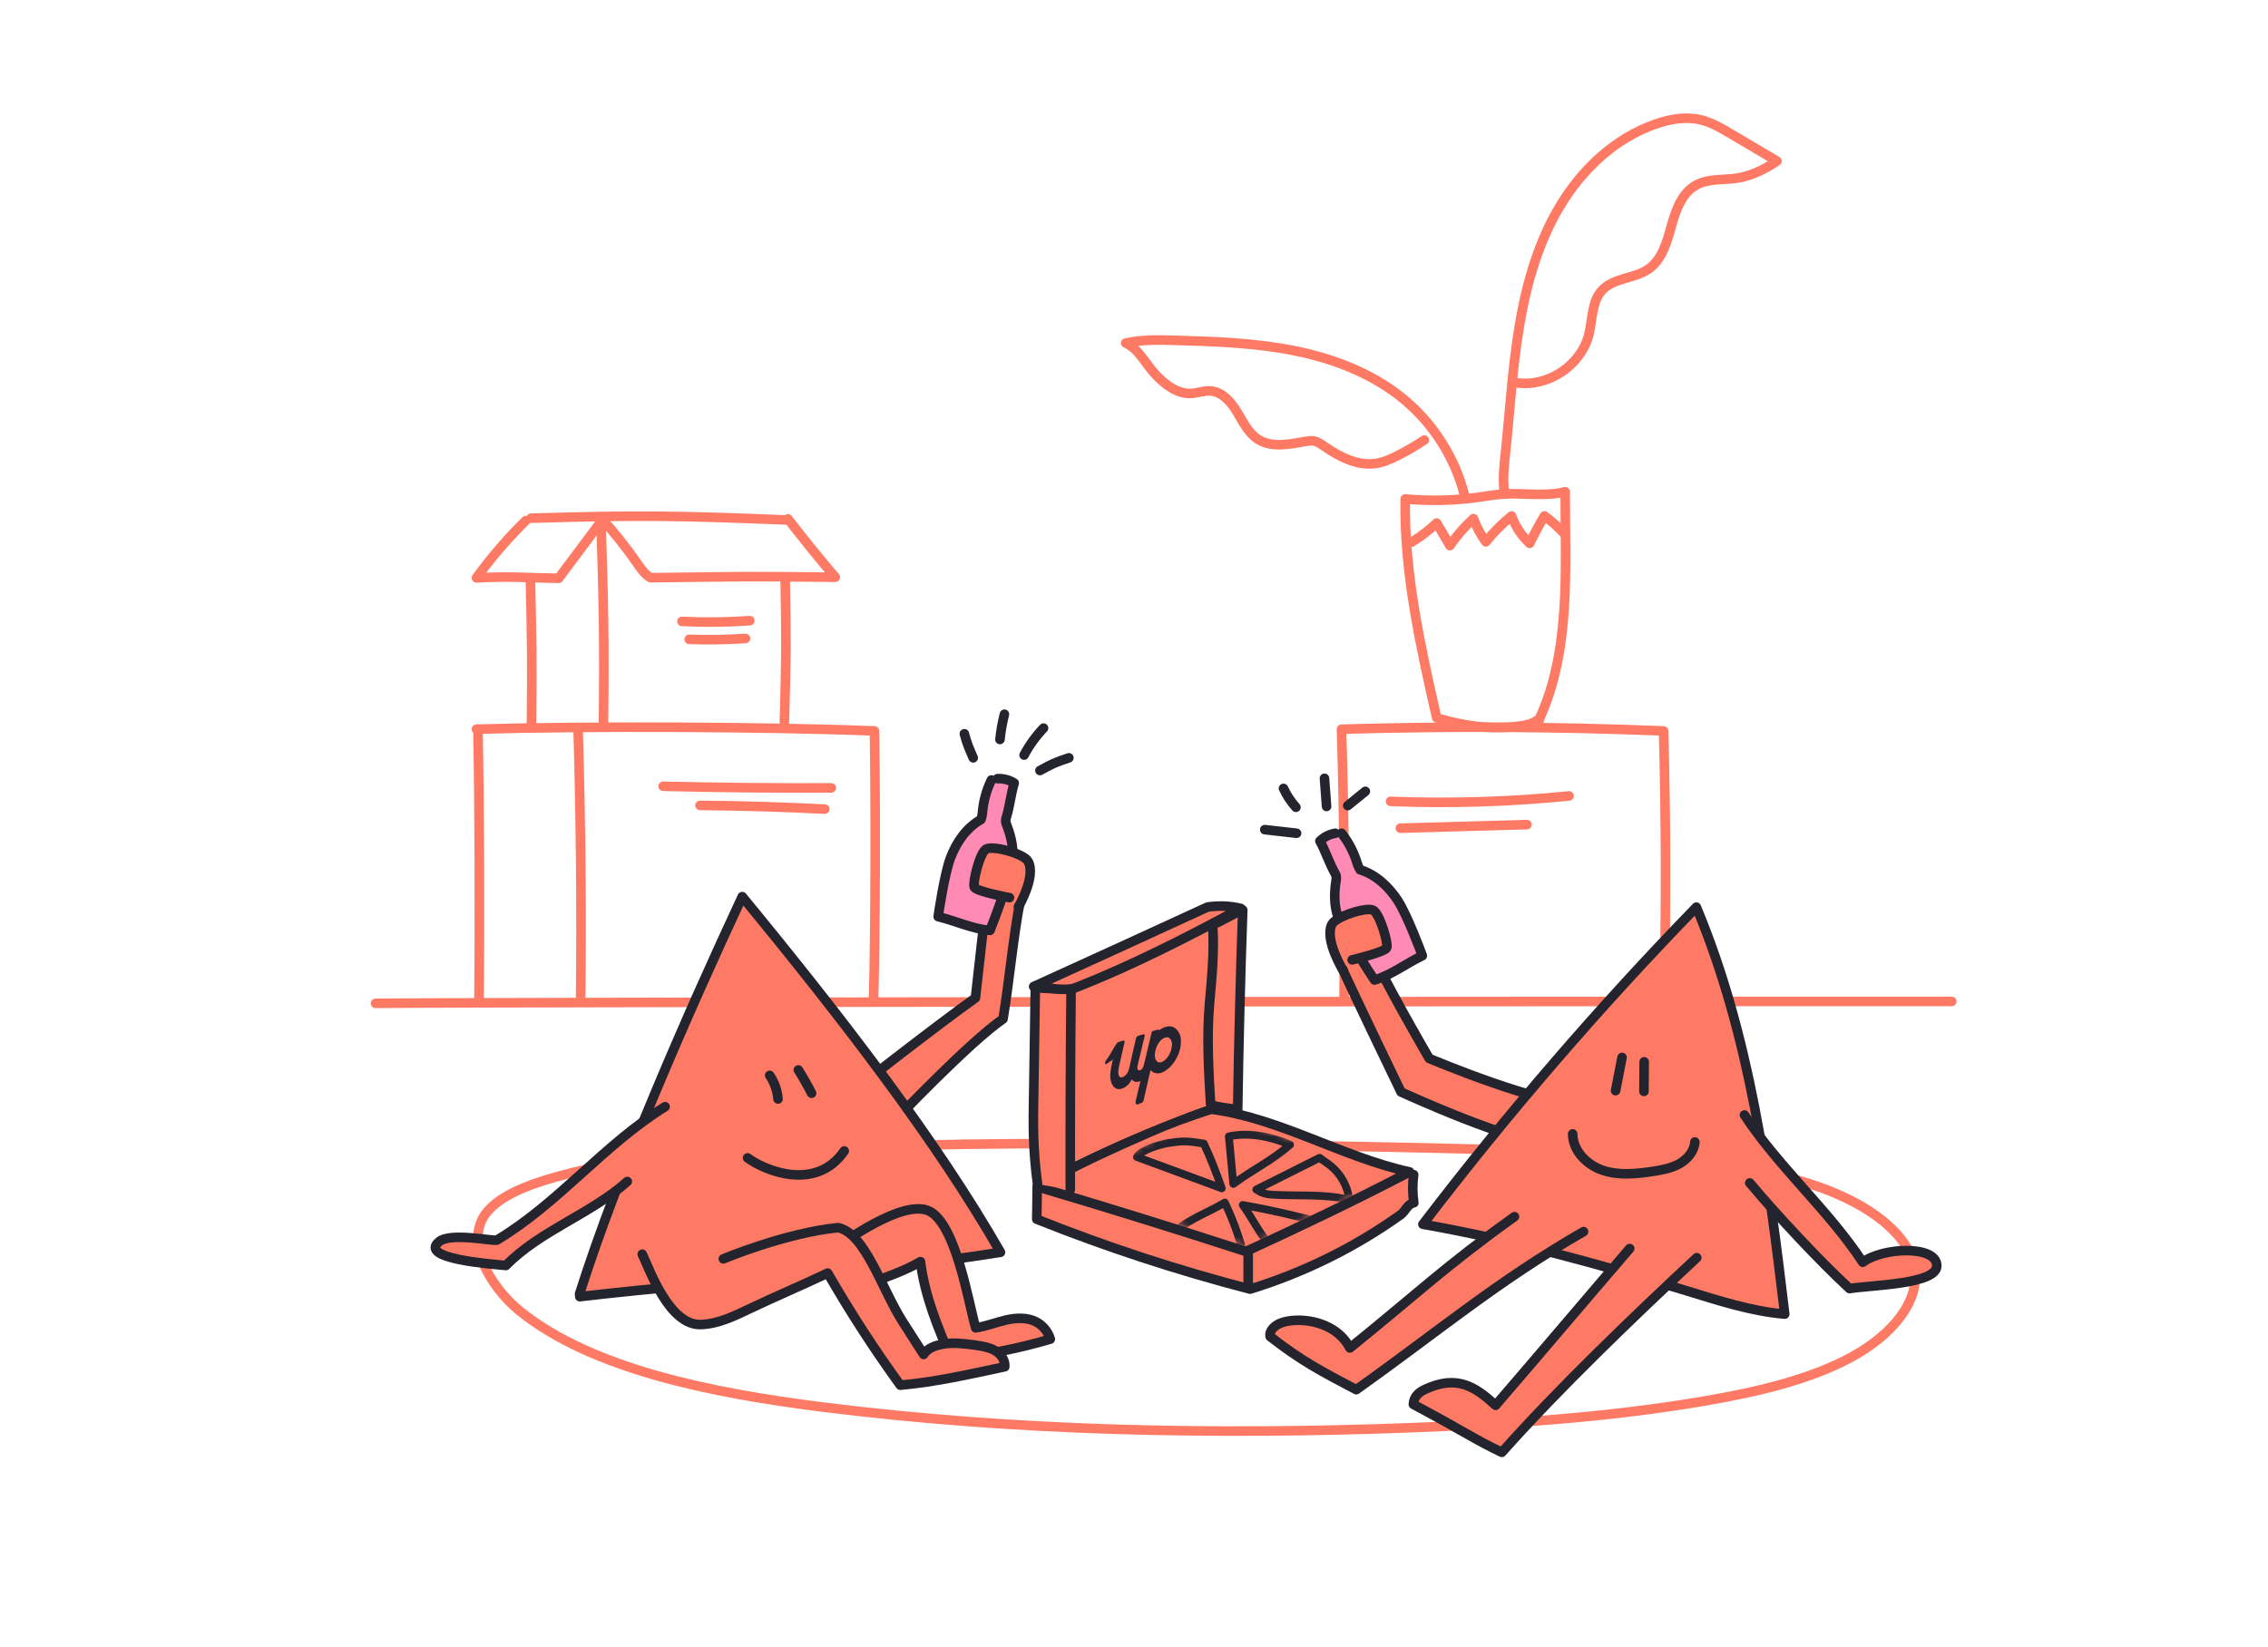 <svg width="362" height="263" viewBox="0 0 362 263" fill="none" xmlns="http://www.w3.org/2000/svg">
<g clip-path="url(#clip0_2002_691)">
<path d="M59.938 160.19C84.745 159.958 286.718 159.855 311.525 159.886" stroke="#FF7A64" stroke-width="1.527" stroke-linecap="round" stroke-linejoin="round"/>
<path d="M224.29 79.664C224.091 91.458 226.707 103.098 229.307 114.6C233.556 115.908 237.885 116.504 242.296 115.96C243.371 115.826 244.477 115.624 245.361 114.998C245.467 114.922 245.587 114.802 245.703 114.861C245.819 114.919 245.569 115.073 245.624 114.953C250.802 103.865 249.805 90.749 249.823 78.513C246.576 79.349 243.028 78.63 239.69 78.9C238.262 79.017 236.847 79.273 235.426 79.465C231.892 79.941 227.841 79.999 224.293 79.66L224.29 79.664Z" stroke="#FF7A64" stroke-width="1.527" stroke-linecap="round" stroke-linejoin="round"/>
<path d="M240.111 78.513C239.823 76.472 240.07 74.397 240.285 72.345C241.001 65.575 241.385 58.764 242.508 52.048C243.628 45.333 245.521 38.659 249.035 32.827C252.549 26.995 257.805 22.047 264.236 19.81C266.561 19.002 269.092 18.557 271.482 19.136C273.178 19.547 274.708 20.447 276.212 21.334C278.681 22.793 281.15 24.255 283.622 25.714C281.592 27.111 279.208 28.241 276.756 28.509C274.705 28.735 272.513 28.56 270.709 29.563C268.407 30.841 267.452 33.611 266.753 36.149C266.055 38.686 265.27 41.463 263.106 42.963C260.867 44.515 257.606 44.33 255.737 46.309C254.018 48.127 254.206 50.963 253.603 53.391C252.381 58.298 247.124 61.836 242.121 61.12" stroke="#FF7A64" stroke-width="1.527" stroke-linecap="round" stroke-linejoin="round"/>
<path d="M227.334 70.257C225.961 71.178 224.526 72.013 223.047 72.757C221.951 73.308 220.814 73.811 219.602 73.993C216.643 74.434 213.763 72.914 211.301 71.212C210.811 70.873 210.307 70.517 209.722 70.411C209.284 70.332 208.835 70.4 208.397 70.476C205.863 70.911 203.058 71.534 200.87 70.185C199.264 69.192 198.414 67.373 197.438 65.76C196.462 64.144 195.045 62.517 193.161 62.411C192.154 62.356 191.178 62.754 190.172 62.812C187.905 62.945 185.901 61.377 184.357 59.713C182.812 58.048 181.758 55.703 179.689 54.768C182.278 54.196 184.963 54.264 187.613 54.34C194.069 54.525 200.558 54.747 206.883 56.052C213.208 57.353 219.413 59.795 224.338 63.973C228.909 67.853 232.241 73.174 233.731 78.982" stroke="#FF7A64" stroke-width="1.527" stroke-linecap="round" stroke-linejoin="round"/>
<path d="M225.341 86.537C226.769 85.67 228.105 84.653 229.313 83.503C230.015 84.708 230.721 85.91 231.423 87.115C232.495 85.533 233.762 84.085 235.18 82.804C235.666 84.123 236.334 85.372 237.156 86.513C238.371 84.996 239.755 83.609 241.268 82.386C241.864 84.044 242.864 85.554 244.155 86.749C244.874 85.253 245.662 83.79 246.515 82.369C247.676 83.239 248.765 84.208 249.761 85.263" stroke="#FF7A64" stroke-width="1.527" stroke-linecap="round" stroke-linejoin="round"/>
<path d="M146.958 182.836C136 183.121 124.106 181.799 113.34 183.124C105.618 184.076 98.043 185.501 90.752 187.37C85.749 188.655 80.578 190.319 77.91 193.291C73.869 197.798 78.003 205.335 83.074 209.4C94.478 218.54 113.354 222.399 131.397 224.66C162.087 228.505 193.623 229.122 224.855 227.961C240.778 227.368 256.743 226.307 272.14 223.67C280.506 222.235 288.872 220.269 295.457 216.701C302.039 213.129 306.597 207.691 305.542 202.243C304.501 196.863 298.204 192.35 290.769 189.658C283.334 186.97 274.808 185.805 266.435 184.679C259.836 183.792 183.138 181.891 146.958 182.833V182.836Z" stroke="#FF7A64" stroke-width="1.527" stroke-linecap="round" stroke-linejoin="round"/>
<path d="M214.526 159.595C214.684 145.205 214.55 130.808 214.122 116.426C231.272 115.912 248.381 116.018 265.527 116.699C265.897 130.798 265.962 144.975 265.589 159.074" stroke="#FF7A64" stroke-width="1.527" stroke-linecap="round" stroke-linejoin="round"/>
<path d="M221.958 127.946C231.457 128.322 240.984 128.031 250.446 127.076" stroke="#FF7A64" stroke-width="1.527" stroke-linecap="round" stroke-linejoin="round"/>
<path d="M223.512 132.226C230.276 132.034 236.994 131.846 243.713 131.658" stroke="#FF7A64" stroke-width="1.527" stroke-linecap="round" stroke-linejoin="round"/>
<path d="M139.572 116.696C139.76 127.914 139.739 147.872 139.445 159.07" stroke="#FF7A64" stroke-width="1.527" stroke-linecap="round" stroke-linejoin="round"/>
<path d="M76.047 116.422C93.197 115.908 122.24 116.015 139.383 116.696" stroke="#FF7A64" stroke-width="1.527" stroke-linecap="round" stroke-linejoin="round"/>
<path d="M92.673 159.594C92.831 145.205 92.697 130.808 92.269 116.425" stroke="#FF7A64" stroke-width="1.527" stroke-linecap="round" stroke-linejoin="round"/>
<path d="M76.451 159.594C76.575 148.372 76.52 127.644 76.287 116.425" stroke="#FF7A64" stroke-width="1.527" stroke-linecap="round" stroke-linejoin="round"/>
<path d="M125.322 92.461C125.511 103.68 125.49 104.094 125.196 115.292" stroke="#FF7A64" stroke-width="1.527" stroke-linecap="round" stroke-linejoin="round"/>
<path d="M84.769 82.736C101.919 82.222 108.303 82.328 125.445 83.01" stroke="#FF7A64" stroke-width="1.527" stroke-linecap="round" stroke-linejoin="round"/>
<path d="M96.32 115.812C96.478 101.423 96.344 97.122 95.916 82.735" stroke="#FF7A64" stroke-width="1.527" stroke-linecap="round" stroke-linejoin="round"/>
<path d="M84.821 115.812C84.944 104.59 84.889 103.457 84.656 92.235" stroke="#FF7A64" stroke-width="1.527" stroke-linecap="round" stroke-linejoin="round"/>
<path d="M125.768 82.849C128.223 86.026 130.706 89.112 133.319 92.16C117.703 91.989 119.446 92.054 103.83 92.235C102.926 91.715 102.317 90.811 101.717 89.954C99.926 87.376 97.968 84.917 95.855 82.592" stroke="#FF7A64" stroke-width="1.527" stroke-linecap="round" stroke-linejoin="round"/>
<path d="M83.927 83.116C81.05 85.937 78.414 89.002 76.047 92.262C82.068 91.975 83.133 92.235 89.16 92.334C91.594 89.095 93.951 85.9 96.389 82.66" stroke="#FF7A64" stroke-width="1.527" stroke-linecap="round" stroke-linejoin="round"/>
<path d="M132.681 125.795C123.74 125.836 114.795 125.75 105.857 125.535" stroke="#FF7A64" stroke-width="1.527" stroke-linecap="round" stroke-linejoin="round"/>
<path d="M131.644 129.182C125.011 128.843 118.371 128.644 111.73 128.589" stroke="#FF7A64" stroke-width="1.527" stroke-linecap="round" stroke-linejoin="round"/>
<path d="M119.672 99.091C116.073 99.355 112.456 99.392 108.85 99.211" stroke="#FF7A64" stroke-width="1.527" stroke-linecap="round" stroke-linejoin="round"/>
<path d="M118.987 101.937C115.997 102.132 112.998 102.18 110.005 102.077" stroke="#FF7A64" stroke-width="1.527" stroke-linecap="round" stroke-linejoin="round"/>
<path d="M193.552 194.695C195.281 194.733 197.007 194.829 198.73 194.99" stroke="#24242F" stroke-width="1.527" stroke-linecap="round" stroke-linejoin="round"/>
<path d="M225.636 187.548C225.437 189.035 225.447 190.552 225.663 192.038C224.677 192.182 224.338 193.387 223.526 193.962C216.229 199.168 208.089 203.188 199.524 205.821C187.925 202.801 176.604 199.106 165.478 194.654C165.478 192.986 165.557 191.12 165.557 189.449" fill="#FF7A64"/>
<path d="M225.636 187.548C225.437 189.035 225.447 190.552 225.663 192.038C224.677 192.182 224.338 193.387 223.526 193.962C216.229 199.168 208.089 203.188 199.524 205.821C187.925 202.801 176.604 199.106 165.478 194.654C165.478 192.986 165.557 191.12 165.557 189.449" stroke="#24242F" stroke-width="1.527" stroke-linecap="round" stroke-linejoin="round"/>
<path d="M199.226 199.983C199.226 201.596 199.226 203.205 199.226 204.818Z" fill="#FF7A64"/>
<path d="M199.226 199.983C199.226 201.596 199.226 203.205 199.226 204.818" stroke="#24242F" stroke-width="1.527" stroke-linecap="round" stroke-linejoin="round"/>
<path d="M165.604 189.487C176.73 192.788 187.812 196.23 198.849 199.815C207.691 195.75 216.365 191.61 224.995 187.107C214.198 184.741 204.28 178.525 193.322 177.094C189.949 178.172 186.696 179.35 183.456 180.778C177.004 183.621 171.724 185.987 165.604 189.49V189.487Z" fill="#FF7A64" stroke="#24242F" stroke-width="1.527" stroke-linecap="round" stroke-linejoin="round"/>
<path d="M165.474 188.209C165.101 177.833 164.214 168.347 164.981 157.992C165.854 157.471 166.896 156.834 167.8 156.372C172.642 153.906 177.655 151.797 182.662 149.691C184.717 148.825 186.775 147.962 188.867 147.191C190.322 146.657 191.791 146.167 193.226 145.582C192.829 156.273 192.99 165.834 192.596 176.525C177.142 182.206 170.378 186.247 165.474 188.209Z" fill="#FF7A64"/>
<path d="M188.49 166.084C188.477 165.724 188.415 165.419 188.302 165.149C187.802 163.94 186.792 163.546 185.603 164.118C185.405 164.214 185.206 164.337 185.014 164.481C184.946 164.388 184.85 164.368 184.706 164.409L183.991 164.618C183.912 164.642 183.84 164.731 183.809 164.847C183.713 165.248 182.867 168.84 182.593 169.97C182.545 170.169 182.35 170.826 181.861 170.895C181.751 170.909 181.655 170.857 181.59 170.748C181.532 170.645 181.511 170.505 181.535 170.364L181.545 170.303C181.573 170.155 181.6 169.987 181.638 169.833L182.703 165.423C182.724 165.337 182.713 165.251 182.676 165.19C182.638 165.132 182.58 165.108 182.515 165.125C182.152 165.224 181.775 165.34 181.672 165.371C181.487 165.429 181.361 165.59 181.302 165.844C181.145 166.56 180.98 167.262 180.819 167.936C180.73 168.309 180.648 168.7 180.576 169.046C180.48 169.501 180.381 169.977 180.265 170.436C180.189 170.734 180.09 171.076 179.909 171.357C179.683 171.71 179.323 171.984 178.984 172.015C178.552 172.049 178.481 171.474 178.491 171.135C178.498 170.789 178.573 170.429 178.655 170.063C178.837 169.244 179.207 167.628 179.487 166.443C179.508 166.354 179.498 166.265 179.463 166.203C179.426 166.142 179.388 166.108 179.302 166.135C179.21 166.162 178.611 166.337 178.529 166.368C178.426 166.405 178.347 166.457 178.275 166.549C178.111 166.758 177.895 167.125 177.645 167.553C177.303 168.142 176.875 168.881 176.457 169.422C176.405 169.491 176.375 169.587 176.375 169.679C176.375 169.772 176.409 169.847 176.46 169.885C176.508 169.916 176.553 169.902 176.631 169.854C176.638 169.854 176.645 169.847 176.652 169.844C176.772 169.768 177.035 169.58 177.624 169.166C177.467 169.833 177.306 170.546 177.234 171.279C177.145 172.172 177.309 172.915 177.703 173.426C178.34 174.23 179.354 173.871 180.032 173.206C180.285 172.96 180.48 172.641 180.638 172.34C180.97 172.799 181.549 172.823 182.021 172.576C181.984 172.73 181.946 172.909 181.902 173.093L181.854 173.296C181.655 174.152 181.412 175.224 181.275 175.785C181.23 175.973 181.244 176.145 181.316 176.251C181.388 176.357 181.504 176.384 181.641 176.323L182.333 176.015C182.415 175.98 182.484 175.881 182.511 175.765C182.617 175.295 182.775 174.604 182.932 173.909L183.09 173.217C183.261 172.467 183.415 171.802 183.48 171.522L183.634 170.844C183.71 170.929 183.792 171.005 183.878 171.07C184.467 171.491 185.145 171.47 185.891 171.025C186.528 170.645 187.073 170.104 187.507 169.416C188.199 168.333 188.531 167.217 188.487 166.084H188.49ZM187.066 166.854C186.994 167.676 186.71 168.385 186.22 168.96C185.963 169.265 185.686 169.47 185.398 169.577C185.398 169.577 185.395 169.577 185.391 169.577C184.936 169.741 184.542 169.508 184.391 168.981C184.367 168.892 184.347 168.796 184.333 168.683C184.33 168.645 184.326 168.607 184.323 168.556V168.518C184.333 167.923 184.48 167.347 184.758 166.813C185.052 166.245 185.443 165.861 185.919 165.673C185.943 165.662 185.966 165.656 185.99 165.645C186.395 165.519 186.737 165.693 186.929 166.118C187.038 166.354 187.083 166.604 187.062 166.854H187.066Z" fill="#242430"/>
<path d="M170.833 189.929C170.81 179.22 170.851 168.515 170.96 157.81C169.001 157.906 167.204 157.865 165.252 157.677C165.152 163.492 165.08 169.275 164.981 175.094C164.947 177.107 164.913 179.121 164.964 181.134C165.032 183.788 165.245 186.439 165.608 189.069" fill="#FF7A64"/>
<path d="M170.833 189.929C170.81 179.22 170.851 168.515 170.96 157.81C169.001 157.906 167.204 157.865 165.252 157.677C165.152 163.492 165.08 169.275 164.981 175.094C164.947 177.107 164.913 179.121 164.964 181.134C165.032 183.788 165.245 186.439 165.608 189.069" stroke="#24242F" stroke-width="1.527" stroke-linecap="round" stroke-linejoin="round"/>
<path d="M198.356 145.294C197.983 155.91 197.716 166.533 197.551 177.155C195.88 176.871 194.843 176.895 193.23 176.378C192.918 171.162 192.596 165.498 193.048 160.293C193.415 156.081 193.853 151.848 193.545 147.633C195.209 146.979 196.688 145.941 198.356 145.294Z" fill="#FF7A64" stroke="#24242F" stroke-width="1.527" stroke-linecap="round" stroke-linejoin="round"/>
<path d="M198.034 145.033C189.521 149.636 180.73 154.122 171.727 157.673C169.929 158.382 166.919 157.57 164.984 157.512C174.241 153.293 183.511 149.081 192.747 144.811C194.651 144.561 196.291 144.616 198.031 145.03L198.034 145.033Z" fill="#FF7A64" stroke="#24242F" stroke-width="1.527" stroke-linecap="round" stroke-linejoin="round"/>
<mask id="mask0_2002_691" style="mask-type:luminance" maskUnits="userSpaceOnUse" x="173" y="177" width="49" height="23">
<path d="M193.788 177.713C193.921 177.693 221.762 186.778 221.762 186.778L219.735 189.196L198.928 199.038L173.371 190.764L176.306 186.432C176.306 186.432 189.473 178.316 193.788 177.713Z" fill="white"/>
</mask>
<g mask="url(#mask0_2002_691)">
<path d="M181.473 184.727C185.983 186.391 190.497 188.059 195.007 189.723C194.161 187.333 193.236 184.871 192.144 182.58C189.507 182.189 189.082 182.09 186.449 182.504C185.202 182.7 182.055 183.604 181.473 184.727Z" stroke="#24242F" stroke-width="1.247" stroke-linecap="round" stroke-linejoin="round"/>
<path d="M196.853 189.021L196.14 181.433C199.342 180.741 202.852 181.467 205.9 182.761C202.993 185.316 199.969 186.723 196.856 189.021H196.853Z" stroke="#24242F" stroke-width="1.247" stroke-linecap="round" stroke-linejoin="round"/>
<path d="M200.52 189.918C203.89 188.227 207.26 186.538 210.629 184.847C211.273 185.36 211.859 185.689 212.492 186.216C214.081 187.552 215.133 189.507 215.365 191.569C211.372 190.569 207.143 190.997 203.037 190.744C202.037 190.682 201.356 190.473 200.52 189.918Z" stroke="#24242F" stroke-width="1.247" stroke-linecap="round" stroke-linejoin="round"/>
<path d="M198.356 192.384C202.702 193.151 207.01 194.131 211.263 195.316C210.458 196.655 209.208 197.675 207.797 198.346C206.386 199.021 204.818 199.326 203.256 199.36C201.116 197.268 200.116 194.809 198.359 192.384H198.356Z" stroke="#24242F" stroke-width="1.247" stroke-linecap="round" stroke-linejoin="round"/>
<path d="M195.493 192C196.767 194.675 197.787 197.469 198.541 200.336C194.654 200.26 190.856 198.873 187.918 196.329C190.01 194.562 193.147 193.411 195.493 192Z" stroke="#24242F" stroke-width="1.247" stroke-linecap="round" stroke-linejoin="round"/>
</g>
<path d="M218.547 151.02C219.913 154.893 228.115 168.988 228.115 168.988C228.115 168.988 246.789 176.891 252.538 176.08L247.172 182.264C242.59 183.062 223.625 174.347 223.625 174.347C223.625 174.347 216.256 159.112 213.797 153.66" fill="#FF7A64"/>
<path d="M218.547 151.02C219.913 154.893 228.115 168.988 228.115 168.988C228.115 168.988 246.789 176.891 252.538 176.08L247.172 182.264C242.59 183.062 223.625 174.347 223.625 174.347C223.625 174.347 216.256 159.112 213.797 153.66" stroke="#24242F" stroke-width="1.527" stroke-linecap="round" stroke-linejoin="round"/>
<path d="M213.14 133.034C212.215 133.181 211.342 133.623 210.674 134.277C211.53 135.815 212.14 137.726 212.996 139.263C213.109 139.465 213.225 139.674 213.27 139.9C213.325 140.181 213.273 140.469 213.229 140.75C212.934 142.616 212.944 144.564 213.537 146.359C213.893 147.438 214.451 148.437 215.02 149.424C216.4 151.817 217.859 154.17 219.393 156.471C222.084 155.646 224.485 153.81 227.019 152.585C226.773 151.879 224.584 146.085 223.143 143.842C221.701 141.599 219.636 139.647 217.088 138.863C216.735 138.325 216.571 137.62 216.352 137.017C215.828 135.585 215.075 134.236 214.129 133.038" fill="#FF8AB4"/>
<path d="M213.14 133.034C212.215 133.181 211.342 133.623 210.674 134.277C211.53 135.815 212.14 137.726 212.996 139.263C213.109 139.465 213.225 139.674 213.27 139.9C213.325 140.181 213.273 140.469 213.229 140.75C212.934 142.616 212.944 144.564 213.537 146.359C213.893 147.438 214.451 148.437 215.02 149.424C216.4 151.817 217.859 154.17 219.393 156.471C222.084 155.646 224.485 153.81 227.019 152.585C226.773 151.879 224.584 146.085 223.143 143.842C221.701 141.599 219.636 139.647 217.088 138.863C216.735 138.325 216.571 137.62 216.352 137.017C215.828 135.585 215.075 134.236 214.129 133.038" stroke="#24242F" stroke-width="1.527" stroke-linecap="round" stroke-linejoin="round"/>
<path d="M214.376 154.923C214.376 154.923 211.39 150.098 212.564 147.616C213.181 146.318 218.095 144.77 219.17 145.321C220.245 145.872 221.605 150.602 221.348 151.304C221.095 152.006 215.817 153.249 215.817 153.249" fill="#FF7A64"/>
<path d="M214.376 154.923C214.376 154.923 211.39 150.098 212.564 147.616C213.181 146.318 218.095 144.77 219.17 145.321C220.245 145.872 221.605 150.602 221.348 151.304C221.095 152.006 215.817 153.249 215.817 153.249" stroke="#24242F" stroke-width="1.527" stroke-linecap="round" stroke-linejoin="round"/>
<path d="M227.115 195.466C240.649 177.744 255.23 160.827 270.763 144.832C279.355 165.433 282.215 187.644 284.865 209.808C279.475 209.349 274.321 207.647 269.147 206.068C255.411 201.88 241.258 197.942 227.112 195.462L227.115 195.466Z" fill="#FF7A64" stroke="#24242F" stroke-width="1.527" stroke-linecap="round" stroke-linejoin="round"/>
<path d="M258.897 168.833C258.555 170.601 258.209 172.364 257.867 174.131" stroke="#24242F" stroke-width="1.527" stroke-linecap="round" stroke-linejoin="round"/>
<path d="M262.431 169.529C262.418 171.101 262.407 172.676 262.394 174.248" stroke="#24242F" stroke-width="1.527" stroke-linecap="round" stroke-linejoin="round"/>
<path d="M251.018 181.032C251.024 183.723 253.281 186.001 255.836 186.853C258.387 187.706 261.168 187.425 263.825 187.018C265.284 186.792 266.774 186.521 268.061 185.795C269.349 185.069 270.417 183.799 270.523 182.326" stroke="#24242F" stroke-width="1.527" stroke-linecap="round" stroke-linejoin="round"/>
<path d="M241.727 194.25C230.738 202.116 225.975 206.725 215.462 215.218C212.975 210.509 206.705 210.253 204.311 211.283C203.438 211.66 202.538 212.458 202.733 213.389C207.76 217.307 210.835 218.906 216.475 221.872C229.355 212.735 239.056 204.496 252.754 196.64" fill="#FF7A64"/>
<path d="M241.727 194.25C230.738 202.116 225.975 206.725 215.462 215.218C212.975 210.509 206.705 210.253 204.311 211.283C203.438 211.66 202.538 212.458 202.733 213.389C207.76 217.307 210.835 218.906 216.475 221.872C229.355 212.735 239.056 204.496 252.754 196.64" stroke="#24242F" stroke-width="1.527" stroke-linecap="round" stroke-linejoin="round"/>
<path d="M270.825 200.801C260.887 210.057 248.734 221.728 239.71 231.878C235.303 229.769 234.2 228.827 225.588 224.214C225.639 223.094 226.348 222.348 227.368 221.865C232.519 219.434 235.433 221.355 238.714 224.368C247.412 214.256 252.388 208.332 260.12 199.339" fill="#FF7A64"/>
<path d="M270.825 200.801C260.887 210.057 248.734 221.728 239.71 231.878C235.303 229.769 234.2 228.827 225.588 224.214C225.639 223.094 226.348 222.348 227.368 221.865C232.519 219.434 235.433 221.355 238.714 224.368C247.412 214.256 252.388 208.332 260.12 199.339" stroke="#24242F" stroke-width="1.527" stroke-linecap="round" stroke-linejoin="round"/>
<path d="M278.434 178.018C283.951 186.411 291.803 193.137 297.32 201.531C300.474 199.147 308.987 198.791 309.128 201.993C309.391 205.065 298.707 205.157 295.204 205.732C290.31 201.195 283.578 193.976 279.287 188.863" fill="#FF7A64"/>
<path d="M278.434 178.018C283.951 186.411 291.803 193.137 297.32 201.531C300.474 199.147 308.987 198.791 309.128 201.993C309.391 205.065 298.707 205.157 295.204 205.732C290.31 201.195 283.578 193.976 279.287 188.863" stroke="#24242F" stroke-width="1.527" stroke-linecap="round" stroke-linejoin="round"/>
<path d="M157.598 142.379C157.163 146.465 156.125 155.249 155.691 159.334C150.081 163.282 135.986 174.302 135.986 174.302L142.636 179.08C142.636 179.08 154.732 166.347 160.098 162.687C161.077 156.786 161.697 149.721 162.831 143.848" fill="#FF7A64"/>
<path d="M157.598 142.379C157.163 146.465 156.125 155.249 155.691 159.334C150.081 163.282 135.986 174.302 135.986 174.302L142.636 179.08C142.636 179.08 154.732 166.347 160.098 162.687C161.077 156.786 161.697 149.721 162.831 143.848" stroke="#24242F" stroke-width="1.527" stroke-linecap="round" stroke-linejoin="round"/>
<path d="M159.207 124.319C160.142 124.271 161.087 124.517 161.879 125.017C161.365 126.699 161.17 128.695 160.656 130.38C160.588 130.603 160.519 130.829 160.522 131.062C160.526 131.346 160.635 131.616 160.738 131.884C161.42 133.647 161.817 135.555 161.615 137.431C161.492 138.561 161.156 139.657 160.81 140.739C159.964 143.373 159.033 145.975 158.016 148.547C155.211 148.304 152.478 147.013 149.746 146.349C149.841 145.609 150.759 139.482 151.701 136.986C152.639 134.49 154.249 132.151 156.574 130.846C156.807 130.247 156.817 129.524 156.906 128.887C157.119 127.377 157.571 125.898 158.242 124.528" fill="#FF8AB4"/>
<path d="M159.207 124.319C160.142 124.271 161.087 124.517 161.879 125.017C161.365 126.699 161.17 128.695 160.656 130.38C160.588 130.603 160.519 130.829 160.522 131.062C160.526 131.346 160.635 131.616 160.738 131.884C161.42 133.647 161.817 135.555 161.615 137.431C161.492 138.561 161.156 139.657 160.81 140.739C159.964 143.373 159.033 145.975 158.016 148.547C155.211 148.304 152.478 147.013 149.746 146.349C149.841 145.609 150.759 139.482 151.701 136.986C152.639 134.49 154.249 132.151 156.574 130.846C156.807 130.247 156.817 129.524 156.906 128.887C157.119 127.377 157.571 125.898 158.242 124.528" stroke="#24242F" stroke-width="1.527" stroke-linecap="round" stroke-linejoin="round"/>
<path d="M162.55 144.794C162.55 144.794 165.402 139.959 164.108 137.537C163.433 136.27 158.447 134.955 157.399 135.561C156.351 136.164 155.218 140.952 155.506 141.64C155.793 142.328 161.125 143.318 161.125 143.318" fill="#FF7A64"/>
<path d="M162.55 144.794C162.55 144.794 165.402 139.959 164.108 137.537C163.433 136.27 158.447 134.955 157.399 135.561C156.351 136.164 155.218 140.952 155.506 141.64C155.793 142.328 161.125 143.318 161.125 143.318" stroke="#24242F" stroke-width="1.527" stroke-linecap="round" stroke-linejoin="round"/>
<path d="M92.543 207.023C115.98 204.277 136.897 203.575 159.69 199.938C149.578 182.285 134.787 162.995 118.473 143.157C110.015 161.293 98.731 186.904 92.499 206.599" fill="#FF7A64"/>
<path d="M92.543 207.023C115.98 204.277 136.897 203.575 159.69 199.938C149.578 182.285 134.787 162.995 118.473 143.157C110.015 161.293 98.731 186.904 92.499 206.599" stroke="#24242F" stroke-width="1.527" stroke-linecap="round" stroke-linejoin="round"/>
<path d="M122.85 171.693C123.614 172.803 124.076 174.118 124.179 175.464" stroke="#24242F" stroke-width="1.527" stroke-linecap="round" stroke-linejoin="round"/>
<path d="M127.425 170.823C128.182 172.032 128.89 173.275 129.541 174.542" stroke="#24242F" stroke-width="1.527" stroke-linecap="round" stroke-linejoin="round"/>
<path d="M119.323 184.867C122.113 186.929 130.274 190.288 134.753 183.758" stroke="#24242F" stroke-width="1.527" stroke-linecap="round" stroke-linejoin="round"/>
<path d="M148.451 193.428C152.622 195.733 154.557 207.88 155.728 212.006C157.365 211.763 158.92 211.14 160.529 210.763C162.142 210.39 163.909 210.287 165.378 211.047C166.464 211.609 167.299 212.629 167.638 213.804C162.485 215.328 157.183 216.359 151.831 216.876C149.656 211.934 147.578 206.791 146.92 201.431C144.006 203.096 141.784 203.709 138.681 204.989C137.273 203.445 133.907 198.897 133.907 198.897C133.907 198.897 144.28 191.127 148.454 193.432L148.451 193.428Z" fill="#FF7A64" stroke="#24242F" stroke-width="1.527" stroke-linecap="round" stroke-linejoin="round"/>
<path d="M115.453 200.989C115.453 200.989 125.326 196.846 133.764 196.003C138.072 196.856 140.77 205.849 144.04 210.962C145.167 212.722 146.297 214.482 147.424 216.246C148.294 214.77 150.937 214.376 152.65 214.461C153.869 214.523 155.084 214.657 156.29 214.859C157.249 215.02 158.228 215.239 159.036 215.776C159.848 216.314 160.461 217.245 160.372 218.215C154.814 219.393 149.362 220.653 143.701 221.153C139.513 215.386 135.671 209.424 132.106 203.256C127.959 205.239 123.822 206.962 119.679 208.941C117.199 210.126 114.645 211.372 111.898 211.475C106.816 211.67 103.693 202.719 102.512 200.239" fill="#FF7A64"/>
<path d="M115.453 200.989C115.453 200.989 125.326 196.846 133.764 196.003C138.072 196.856 140.77 205.849 144.04 210.962C145.167 212.722 146.297 214.482 147.424 216.246C148.294 214.77 150.937 214.376 152.65 214.461C153.869 214.523 155.084 214.657 156.29 214.859C157.249 215.02 158.228 215.239 159.036 215.776C159.848 216.314 160.461 217.245 160.372 218.215C154.814 219.393 149.362 220.653 143.701 221.153C139.513 215.386 135.671 209.424 132.106 203.256C127.959 205.239 123.822 206.962 119.679 208.941C117.199 210.126 114.645 211.372 111.898 211.475C106.816 211.67 103.693 202.719 102.512 200.239" stroke="#24242F" stroke-width="1.527" stroke-linecap="round" stroke-linejoin="round"/>
<path d="M106.155 176.693C96.272 182.847 89.29 191.983 79.318 197.993C78.557 198.181 71.945 196.753 70.109 198.223C66.657 200.983 78.455 201.822 80.749 202.044C86.273 196.425 94.242 193.877 100.125 188.637" fill="#FF7A64"/>
<path d="M106.155 176.693C96.272 182.847 89.29 191.983 79.318 197.993C78.557 198.181 71.945 196.753 70.109 198.223C66.657 200.983 78.455 201.822 80.749 202.044C86.273 196.425 94.242 193.877 100.125 188.637" stroke="#24242F" stroke-width="1.527" stroke-linecap="round" stroke-linejoin="round"/>
<path d="M153.924 117.155C154.406 118.925 154.615 119.309 155.338 120.997" stroke="#24242F" stroke-width="1.527" stroke-linecap="round" stroke-linejoin="round"/>
<path d="M160.317 114.032C159.985 115.354 159.745 116.703 159.605 118.059" stroke="#24242F" stroke-width="1.527" stroke-linecap="round" stroke-linejoin="round"/>
<path d="M166.56 116.248C165.337 117.532 164.289 118.984 163.457 120.552" stroke="#24242F" stroke-width="1.527" stroke-linecap="round" stroke-linejoin="round"/>
<path d="M170.604 120.997C168.481 121.703 167.947 121.939 165.988 123.021" stroke="#24242F" stroke-width="1.527" stroke-linecap="round" stroke-linejoin="round"/>
<path d="M201.873 132.459C203.565 132.651 205.256 132.843 206.948 133.034" stroke="#24242F" stroke-width="1.527" stroke-linecap="round" stroke-linejoin="round"/>
<path d="M204.863 125.877C205.366 126.973 206.037 127.993 206.845 128.887" stroke="#24242F" stroke-width="1.527" stroke-linecap="round" stroke-linejoin="round"/>
<path d="M211.4 124.268C211.513 125.764 211.622 127.261 211.735 128.757" stroke="#24242F" stroke-width="1.527" stroke-linecap="round" stroke-linejoin="round"/>
<path d="M217.927 126.346C216.992 127.103 216.054 127.863 215.119 128.62" stroke="#24242F" stroke-width="1.527" stroke-linecap="round" stroke-linejoin="round"/>
</g>
<defs>
<clipPath id="clip0_2002_691">
<rect width="361.919" height="263" fill="white"/>
</clipPath>
</defs>
</svg>
